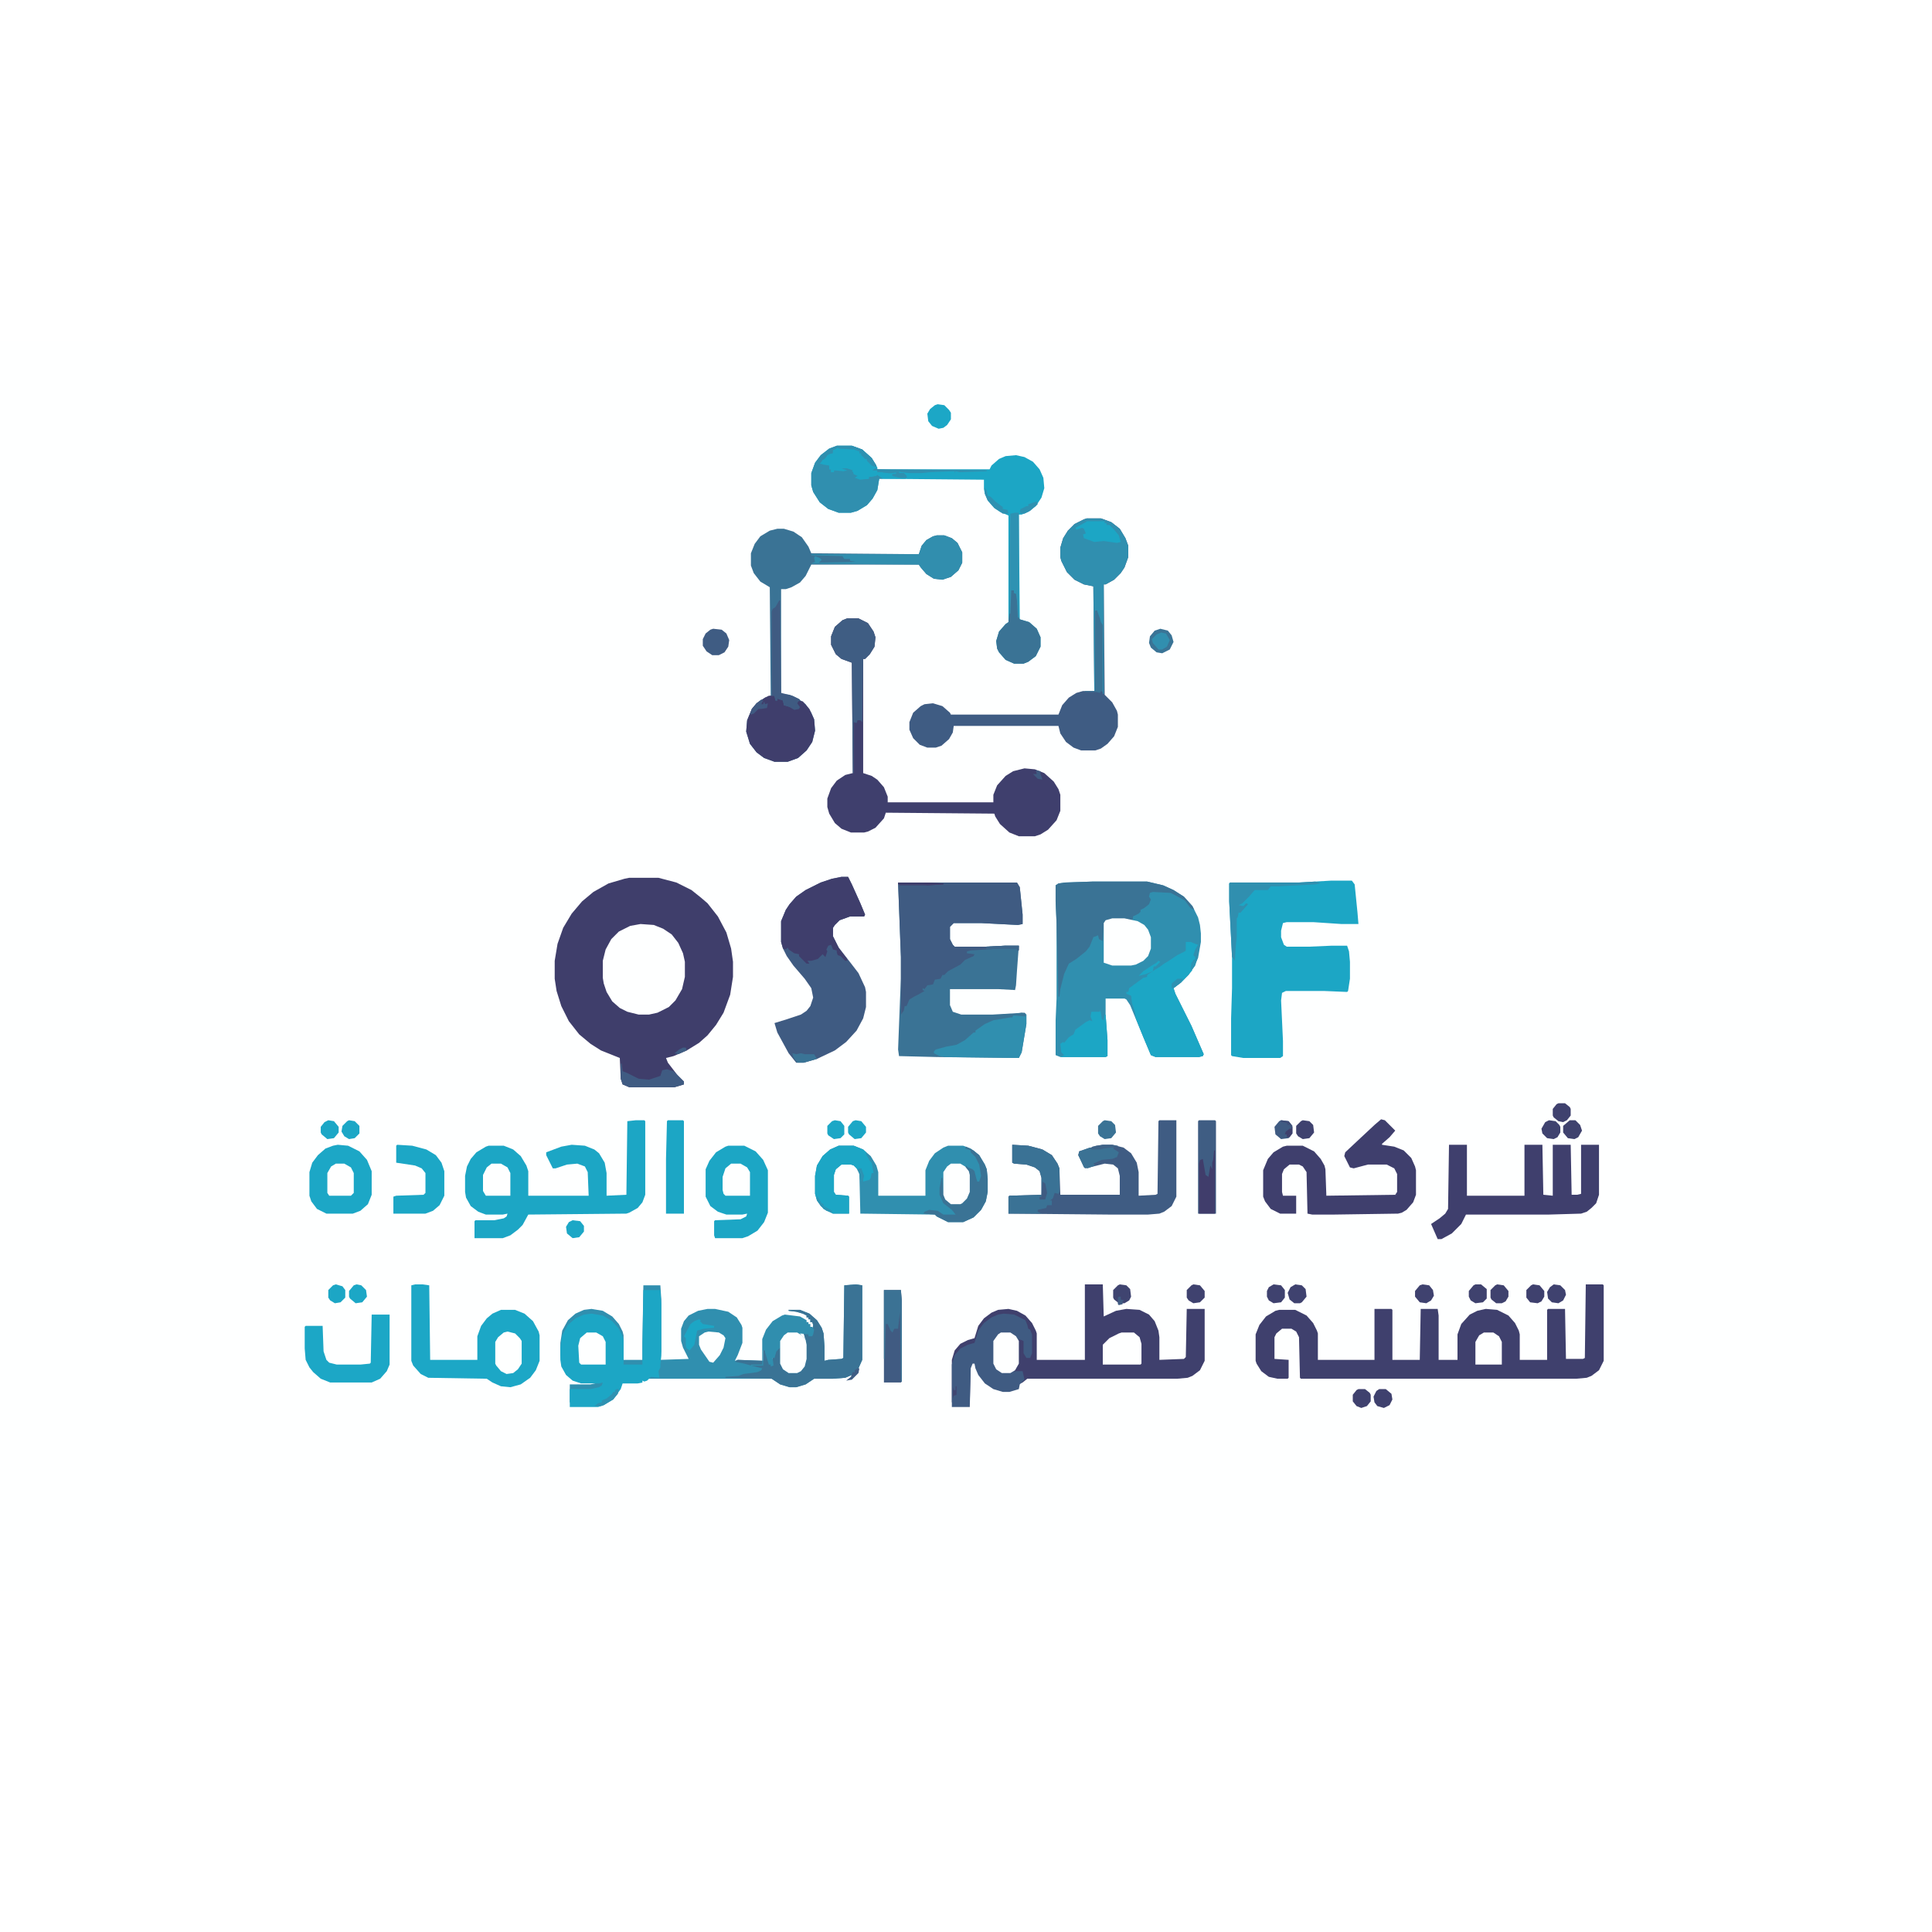 <?xml version="1.0" encoding="UTF-8"?>
<svg version="1.1" viewBox="0 0 2048 1325" width="1280" height="1280" xmlns="http://www.w3.org/2000/svg">
<path transform="translate(0)" d="m0 0h2048v1325h-2048z" fill="#FEFFFF"/>
<path transform="translate(667,569)" d="m0 0h31l19 5 16 8 10 8 7 6 11 14 9 17 5 17 2 14v16l-3 19-7 19-8 13-9 11-9 8-13 8-14 6-8 2 2 5 10 13 7 7v3l-10 3h-48l-7-3-2-6-1-22-20-8-11-7-12-10-11-14-8-16-5-16-2-13v-19l3-18 6-17 9-15 11-13 12-10 16-9 17-5z" fill="#3F3E6B"/>
<path transform="translate(1158,573)" d="m0 0h58l17 4 11 5 11 7 9 10 6 12 2 8 1 9v9l-3 17-4 9-6 9-8 8-8 6 2 6 17 34 13 30-1 2-4 1h-46l-5-2-8-19-14-34-4-6-2-1h-20v17l2 27v17l-2 1h-48l-5-2v-37l1-23v-80l-1-23v-17l3-2 7-1z" fill="#308FAF"/>
<path transform="translate(952,574)" d="m0 0h126l3 5 3 29v10l-5 1-39-2h-29l-4 4v13l3 6 2 2h33l20-1h15l-2 27-1 15-1 5-18-1h-51v17l3 7 9 3h33l34-2 2 2v10l-5 30-3 6-87-1-40-1-1-7 2-52 1-23v-23z" fill="#3A7395"/>
<path transform="translate(907 1e3)" d="m0 0 7 1v79l-4 9-7 7-7 3-13 1h-20l-9 6-10 3h-7l-10-3-9-6h-158l-2 6-8 11-10 6-6 2h-30v-19h22l9-2 3-2 1-3-4 1h-19l-9-3-7-6-5-9-1-7v-13l2-13 6-11 8-7 9-4 8-1 12 2 10 6 7 8 4 8 1 4v26h20v-19l1-60h18l1 15v55l-1 9 30-1-6-12-2-7v-13l3-8 5-6 10-5 10-2h8l14 3 9 6 5 8 1 3v16l-5 13-3 6 3-1 27 1v-16h2l4 12v3h2v2l2-2v-7h2l1-7 3-4h2l1 17 3 6 5 3h9l5-3 3-5 1-6v-15l-2-7-5-6h7l3 2v2h4l1-7-1-3h-2v-3h-2v-2h-2v-2l-4-2-7-2-8-1v-1h12l10 4 8 7 5 8 2 6 1 14v15l4-1 14-1 2-1 1-77z" fill="#308FAF"/>
<path transform="translate(1681 1e3)" d="m0 0h18l1 1v80l-5 10-8 6-5 2-11 1h-292l-1-1-1-43-3-6-5-3h-10l-6 5-2 4v23l15 1v19l-1 1h-11l-9-2-8-6-5-8-1-3v-28l4-10 7-9 10-6 4-1h17l12 6 7 8 4 8 1 3v28h60v-54h18l1 1v53h29l1-54h18l1 7v47h20v-27l4-11 9-10 8-4 9-2 12 1 12 6 7 8 4 8 1 4v27h29v-53l1-1h18l1 53h18l2-1z" fill="#3F406D"/>
<path transform="translate(1411,572)" d="m0 0h22l3 4 3 30 1 12h-18l-30-2h-28l-4 1-2 8v7l3 8 3 2h24l23-1h17l2 6 1 11v18l-2 13-1 1-24-1h-41l-4 2-1 8 2 43v16l-3 2h-39l-12-2-1-1v-39l1-32v-33l-3-59v-19l1-1h73z" fill="#1CA6C5"/>
<path transform="translate(1150 1e3)" d="m0 0h19l1 34 13-6 11-2 14 1 10 5 6 7 4 10 1 7v24l26-1 2-2 1-51h19v55l-5 10-8 6-5 2-11 1h-159l-5 4-9 4-5 1h-7l-10-3-9-6-7-9-3-7-1-5h-2l-2 5-1 41h-19v-45l3-10 6-7 8-4 7-2 4-13 6-8 8-6 7-3 11-1 9 2 9 5 7 8 4 8 1 3v28h51z" fill="#3F406D"/>
<path transform="translate(892,568)" d="m0 0h7l4 8 9 20 5 12-1 2h-15l-11 4-5 5-2 3v9l6 12 11 14 10 13 7 15 1 5v16l-3 12-7 13-11 12-12 9-19 9-14 4h-8l-8-10-12-22-3-10 13-4 15-5 6-4 4-5 3-9-2-10-7-10-12-14-7-10-4-8-2-7v-22l5-12 4-6 7-8 10-7 16-8 12-4z" fill="#3F5B82"/>
<path transform="translate(898,294)" d="m0 0h12l10 5 6 9 2 6-1 10-5 8-5 5h-2v121l9 3 6 4 7 8 4 10v6h112v-8l4-10 9-10 8-5 12-3 11 1 10 4 10 9 5 8 2 6v17l-4 10-9 10-8 5-6 2h-17l-10-4-10-9-5-8-1-3-115-1-2 6-9 10-8 4-4 1h-14l-10-4-7-6-6-10-2-7v-9l4-11 6-8 9-6 8-2-1-117-11-4-6-5-5-10v-9l4-10 8-7z" fill="#3F3F6D"/>
<path transform="translate(824,199)" d="m0 0h7l10 3 9 6 7 10 3 7 114 1 3-9 5-6 7-4 4-1h8l8 3 6 5 5 10v11l-4 8-8 7-9 3-9-1-8-5-6-7-2-3h-114l-6 12-6 7-9 5-6 2h-5v111l9 1 9 4 8 6 6 9 3 7 1 12-3 12-6 9-9 8-11 4h-14l-11-4-8-6-7-9-4-13 1-12 5-12 5-6 9-6 6-2-1-115-10-6-7-9-3-8v-13l4-10 6-8 10-6z" fill="#3A7395"/>
<path transform="translate(1152,188)" d="m0 0h15l11 4 9 7 6 10 3 8v12l-4 11-4 6-7 7-9 5h-2l1 117 8 8 5 9 1 4v13l-4 10-7 8-7 5-6 2h-15l-8-3-8-6-6-9-2-8h-111l-1 7-4 7-8 7-6 2h-9l-8-3-7-7-4-9v-8l4-10 8-7 4-2 9-1 10 3 8 7 1 2h114l4-10 7-8 8-5 7-2h12l-1-111-10-2-10-5-8-8-6-12-1-4v-10l3-10 5-8 7-7 10-5z" fill="#3F5C83"/>
<path transform="translate(887,111)" d="m0 0h16l11 4 10 9 6 10v2h119l2-4 8-7 7-3 11-1 9 2 9 5 7 8 4 9 1 11-3 10-6 9-8 6-7 3h-3l1 111 10 3 8 7 4 9v10l-5 10-8 6-5 2h-10l-9-4-7-8-2-4-1-8 3-10 7-8 3-2v-113l-9-4-6-4-7-8-3-7-1-5v-10l-111-1-2 12-5 9-6 7-10 6-7 2h-13l-11-4-9-7-7-11-2-7v-13l4-11 6-8 9-7z" fill="#1CA6C5"/>
<path transform="translate(674,826)" d="m0 0h9l1 1v78l-3 8-5 6-9 5-3 1-104 1-6 11-5 5-8 6-8 3h-30v-18l1-1h20l10-2 3-2 1-3-5 1h-18l-8-3-8-6-5-9-1-6v-17l2-10 4-8 6-7 10-6 3-1h16l10 4 8 7 6 10 2 6v26h64l-1-25-3-6-8-3-11 1-12 4h-3l-7-14v-3l16-6 11-2 14 1 10 4 5 4 6 10 2 11v24l21-1 1-78z" fill="#1CA6C5"/>
<path transform="translate(952,574)" d="m0 0h126l3 5 3 29v10l-5 1-39-2h-29l-4 4v13l3 6 2 2h33l20-1h15v5h-2v-2h-18l-31 2-4 1v2l8 1-1 2-9 4-5 5-13 7-4 4h-2l-2 4-6 1-2 5-6 1-3 4-2-1v2l2 1-7 4-4 2-5 3-3 7h-2l-1 5-3 4v-61z" fill="#3F5B82"/>
<path transform="translate(889,853)" d="m0 0h16l10 4 8 7 6 10 2 7v25h50v-27l4-10 6-8 9-6 5-2h16l8 3 9 7 6 10 2 5 1 10v14l-2 10-5 9-8 8-11 5h-16l-12-6-2-2-79-1-1-42-3-6-3-3-3-1h-10l-6 5-2 6v18l2 3 13 1 1 1v18h-17l-10-5-7-9-2-7v-19l2-11 6-10 8-7z" fill="#308FAF"/>
<path transform="translate(1229,826)" d="m0 0h18v81l-5 10-8 6-5 2-12 1h-41l-107-1v-18l1-1 34-1v-18l-2-7-5-4-9-3-13-1-2-1v-19l17 1 15 4 10 6 6 9 2 5 1 28h63v-20l-2-8-5-4-9-1-16 4-5 1-7-14 1-4 18-6 7-1h10l12 3 8 6 6 10 2 10v25l18-1 2-1 1-77z" fill="#3F5C83"/>
<path transform="translate(1536,852)" d="m0 0h19v54h61v-54h19l1 53 10 1v-54h19l1 53h6l4-1v-52h19v53l-3 9-5 5-5 4-6 2-34 1h-88l-5 10-10 10-11 6h-4l-7-16 9-6 6-5 3-5z" fill="#3F3F6D"/>
<path transform="translate(1464,825)" d="m0 0 4 1 11 11-6 7-8 7v1l13 2 10 4 8 8 4 9 1 4v26l-3 8-7 8-5 3-4 1-68 1h-23l-5-1-1-44-4-6-4-2h-10l-6 5-2 5v19l1 4h14v19h-17l-10-5-6-8-2-5v-28l5-12 6-7 10-6 4-1h17l12 6 7 8 4 7 1 4 1 28 73-1 2-3v-19l-3-6-8-4h-20l-15 4-4-1-6-12 1-4 16-15 15-14z" fill="#3F3F6D"/>
<path transform="translate(682,1006)" d="m0 0h18l1 15v55l-1 9v3l-2 4 1 7-9-1-4 4-3 1-2-1v2l-5 1h-16l-2 6-8 11-10 6-6 2h-30v-19h22l9-2 3-2 1-3-4 1h-19l-9-3-7-6-5-9-1-7v-13l2-13 6-11 8-7 9-4 8-1 12 2 10 6 7 8 4 8 1 4v26h20v-19z" fill="#1CA6C5"/>
<path transform="translate(440 1e3)" d="m0 0h8l7 1 1 79h50v-25l4-11 6-8 6-5 9-4h15l10 4 9 8 6 11 1 4v27l-4 10-6 8-10 7-11 3-10-1-9-4-6-4-62-1-8-4-8-9-2-5v-80z" fill="#1CA7C6"/>
<path transform="translate(679,618)" d="m0 0 14 1 10 4 9 6 7 9 5 11 2 9v16l-3 13-7 12-7 7-12 6-9 2h-11l-12-3-8-4-8-7-6-10-3-9-1-6v-18l3-12 6-11 8-8 12-6z" fill="#FEFFFF"/>
<path transform="translate(1158,573)" d="m0 0h58l17 4 11 5 11 7 9 10 2 4-4-2-6-8-15-8-19-1-3 1-1 4 2 3-2 5-5 4-4 2v2l-2 2-6 3v3l-2 1-7-1h-13l-7 2-2 6-1 15-4-2-1-4-5 2-4 10-4 5-10 8-8 5-5 11-4 16-1 8h-1l-2-78-1-23v-17l3-2 7-1z" fill="#3A7395"/>
<path transform="translate(1257,637)" d="m0 0h5l5 2 3 1-3 5-2 6 2 2v3h-2l-3 10 2 1-11 12-9 7 2 6 17 34 13 30-1 2-4 1h-46l-5-2-8-19-8-20-1-7-3-9-1-8-5-2v-2h2l1-4 15-11 4-1v-2l9-6 5-3 4-3 5-3 9-6 8-4 1-1v-6z" fill="#1CA6C5"/>
<path transform="translate(772,853)" d="m0 0h17l12 6 8 9 5 11v45l-4 10-7 9-10 6-6 2h-29l-1-3v-15l1-1 27-1 6-3 1-3-5 1h-17l-9-3-8-6-5-10v-29l4-9 7-9 10-6z" fill="#1CA6C5"/>
<path transform="translate(1064,1031)" d="m0 0 11 1 12 6 2 5 1 4 2 1 2 5v20l-2 5h-4l-3-5v-13l-5-2v26l-5 9 2-1h7l2 9-5 5-1 5-10 3h-7l-10-3-9-6-7-9-3-7-1-5h-2l-2 5-1 41h-19v-45l3-10 6-7 8-4 7-2 4-13 6-8 8-6 7-3z" fill="#3F5B82"/>
<path transform="translate(892,568)" d="m0 0h7l4 8 9 20 5 12-1 2h-15l-11 4-5 5-2 3v9l6 12 9 12v2h-2l-5-5-3-1-1-3v-2l-4-1-2-5-3 1-2 4 1 2-2 6-3-3-5 5-7 2h-4l2 3h-3l-8-8v-2l-5-1-6-4-1-2-2 2-3-1-2-7v-22l5-12 4-6 7-8 10-7 16-8 12-4z" fill="#3F3E6C"/>
<path transform="translate(907 1e3)" d="m0 0 7 1v79l-4 9-7 7-7 3-13 1h-20l-9 6-10 3h-7l-10-3-9-6-49-1v-1l14-1 5-2 15-2 4-2 1-2-12-3-7-2-10-2 3-2 27 1v-16h2l4 12v3h2v2l2-2v-7h2l1-7 3-4h2l1 17 3 6 5 3h9l5-3 3-5 1-6v-15l-2-7-5-6h7l3 2v2h4l1-7-1-3h-2v-3h-2v-2h-2v-2l-4-2-7-2-8-1v-1h12l10 4 8 7 5 8 2 6 1 14v15l4-1 14-1 2-1 1-77z" fill="#3A7395"/>
<path transform="translate(1152,188)" d="m0 0h15l11 4 9 7 6 10 3 8v12l-4 11-4 6-7 7-9 5h-2v116h-1l-1-73-3-4-1-5-1-6h-2v85h-1l-1-111-10-2-10-5-8-8-6-12-1-4v-10l3-10 5-8 7-7 10-5z" fill="#308FAF"/>
<path transform="translate(358,852)" d="m0 0 11 1 12 6 8 9 5 12v25l-4 10-8 7-8 3h-28l-10-5-6-8-2-6v-25l3-10 6-8 8-7 8-3z" fill="#1CA7C6"/>
<path transform="translate(815,376)" d="m0 0h6l1 5h2v-2l6 2 1 5 7 2 5 2 3-2v-2l-2-3 2-2 5 1 7 8 5 11 1 12-3 12-6 9-9 8-11 4h-14l-11-4-8-6-7-9-4-13 1-12 5-12 5-6 9-6z" fill="#3F3E6C"/>
<path transform="translate(394,1032)" d="m0 0h19v53l-3 7-7 8-9 4h-44l-10-4-8-7-4-5-4-8-1-12v-23l1-1h18l1 27 3 9 3 3 8 2h25l10-1 1-1z" fill="#1CA7C6"/>
<path transform="translate(887,111)" d="m0 0h16l11 4 10 9 5 8v2l-5-2-5-5v-2h-2l-4-4v-2h-2v-2l-6-2-17-1-5 2v3l-6 2-2 4-3 1-2 4h6l3 2v4h2v3h3v-2l5-1h3l-1-2h7l1 1 7 1-2 2 1 3 6 2-2 2 6 1h6v-2l8-1 1-2 5 2 1 3h-4l-2 12-5 9-6 7-10 6-7 2h-13l-11-4-9-7-7-11-2-7v-13l4-11 6-8 9-7z" fill="#308FAF"/>
<path transform="translate(1087,714)" d="m0 0h1v10l-5 30-3 6-78-1-6-1-6-3v-2l2-2 11-3 11-2 9-5 9-8h2v-2l10-7 9-4 18-3h2l1-2h11l2 1z" fill="#308FAF"/>
<path transform="translate(993,206)" d="m0 0h8l8 3 6 5 5 10v11l-4 8-8 7-9 3-9-1-8-5-6-7-2-3-114-1 4-2-1-4 1-2 5 2 2 2-3 3 39-1-6-1v-2h-6l-2-3-33-1v-1h114l3-9 5-6 7-4z" fill="#318EAE"/>
<path transform="translate(898,294)" d="m0 0h12l10 5 6 9 2 6-1 10-5 8-5 5h-2l-1 67-2-2h-3l-1 3-3-1v54h-1l-1-117-11-4-6-5-5-10v-9l4-10 8-7z" fill="#3F5D83"/>
<path transform="translate(421,852)" d="m0 0 16 1 15 4 10 6 6 8 3 9v26l-5 10-7 6-8 3h-34v-18l3-1 29-1 2-2v-21l-4-5-7-3-20-3v-18z" fill="#1CA7C6"/>
<path transform="translate(832,1032)" d="m0 0 16 2 7 4v2h2v2h2v3h2l2 3-1 5-1 2h-4v-2l-9-1 6 7 1 5v15l-2 8-4 5-4 2h-9l-6-4-3-6v-17l-4 4-2 7h-2l1 8-3 1v-2h-2l-4-13v-2h-2v16h-13v-1h12v-27l4-10 7-9 10-6z" fill="#308EAE"/>
<path transform="translate(889,853)" d="m0 0h16l10 4 3 3v2l4 7 2 2 2 11h-2l-1 5-1 2-7 2v-3l-1-4-1-7-4 1-4-4-3-1h-10l-6 5-2 6v18l2 3 13 1 1 1v18h-17l-10-5-7-9-2-7v-19l2-11 6-10 8-7z" fill="#1CA6C5"/>
<path transform="translate(1179,612)" d="m0 0h13l14 3 7 4 4 5 3 8v12l-3 8-5 5-8 4-5 1h-20l-9-3v-42l2-3z" fill="#FEFFFF"/>
<path transform="translate(1073,852)" d="m0 0 17 1 15 4 10 6 6 9 2 5v25l-1 2-4-1-2 6-3 2h2v5h-5l-1 3-9 2v2l4 2h-35v-18l1-1 34-1v-18l-2-7-5-4-9-3-13-1-2-1z" fill="#3A7295"/>
<path transform="translate(1071,261)" d="m0 0 1 3h3v3l3 1 1 7 1 18 1 2 10 3 8 7 4 9v10l-5 10-8 6-5 2h-10l-9-4-7-8-2-4-1-8 3-10 7-8 3-2 1-9z" fill="#3A7395"/>
<path transform="translate(1271,826)" d="m0 0h17l1 1v98h-19v-98z" fill="#3F5D83"/>
<path transform="translate(937,1006)" d="m0 0h18l1 12v85l-1 1h-18z" fill="#405B82"/>
<path transform="translate(708,826)" d="m0 0h16l1 1v98h-19v-58l1-40z" fill="#1CA6C5"/>
<path transform="translate(1166,709)" d="m0 0 1 3 1 7 2 1 1-6h1l2 27v17l-2 1h-48l4-2-3-3-1-9 3-2 1 1 5-6 5-3 2-5 11-8 4-2 3 1-2-5 1-5h9z" fill="#1CA6C5"/>
<path transform="translate(1024,854)" d="m0 0 8 4 6 5 6 10 2 5 1 10v14l-2 10-5 9-8 8-11 5h-16l-12-6-2-2-12-1 1-2 5-2 9 1 6 4h13l-4-5-9-7-4-9v-7l2-11h1l1 14 3 9 5 4h10l5-3 3-5 1-4v-18l-3-7v-3l2 2 5 2 2 2 2 8 1 3h2l2-6-2-12-4-8-5-5v-2l-6-2z" fill="#3A7395"/>
<path transform="translate(1189,1051)" d="m0 0h13l6 5 2 7v21l-1 1h-40v-21l7-7 10-5z" fill="#FEFFFF"/>
<path transform="translate(888,113)" d="m0 0 17 1 6 3v2h2v2l4 2v2h2l6 7 5 2-2 2 2 1v2l8-1h2l10 1v2h-4v2l14 2v1h-24l-6-4-6 2h-3v2l-9 1-6-2 3-2-4-2v-2l-2-1 1-1-6-2h-6l6 2-4 1-10-1v2h-3v-3h-2v-4l-6-1-4-1 10-10 4-1v-3z" fill="#1CA6C5"/>
<path transform="translate(826,275)" d="m0 0h1l1 98 12 3 8 4-3 4 3 4-1 2-5 1-5-3-6-2-1-5-6-2v2h-2l-1-5h-3v-89l1-3 3-2z" fill="#3F5B82"/>
<path transform="translate(1394,573)" d="m0 0 5 1v1l-5 1-38 2h-9l-3 4h-14l-6 7-7 7-4 2 5 1 3-3 2 1-8 9h-2l-1 5-1 1v20l-1 9-1 16-3-4-3-59v-19l1-1h73z" fill="#308FAF"/>
<path transform="translate(538,1050)" d="m0 0 8 2 5 5 2 3v24l-4 6-5 4-7 1-6-3-5-6-1-2v-23l3-5 6-5z" fill="#FEFFFF"/>
<path transform="translate(1008,872)" d="m0 0h10l5 3 4 5 1 4v18l-3 7-5 5-2 1h-10l-6-5-2-5v-24l4-6z" fill="#FEFFFF"/>
<path transform="translate(835,1051)" d="m0 0h10l5 3 4 5 1 5v15l-2 8-4 5-4 2h-9l-6-4-3-6v-24l4-6z" fill="#FEFFFF"/>
<path transform="translate(1061,1051)" d="m0 0h10l6 4 3 5v24l-4 7-5 3h-9l-6-4-3-6v-24l5-7z" fill="#FEFFFF"/>
<path transform="translate(521,872)" d="m0 0h10l7 4 3 6v24h-26l-3-5v-17l4-8z" fill="#FEFFFF"/>
<path transform="translate(775,872)" d="m0 0h10l7 4 3 5v25h-26l-2-2-1-4v-14l3-9z" fill="#FEFFFF"/>
<path transform="translate(622,1051)" d="m0 0h10l7 4 3 6v24h-26l-2-2-1-18 2-8z" fill="#FEFFFF"/>
<path transform="translate(1573,1051)" d="m0 0h10l6 4 3 6v24h-28v-24l4-7z" fill="#FEFFFF"/>
<path transform="translate(356,872)" d="m0 0h9l7 4 3 6v21l-3 3h-23l-2-3v-21l4-7z" fill="#FEFFFF"/>
<path transform="translate(1076,182)" d="m0 0h4v111h-1l-1-18-1-7-2-1v-3h-3l-1 25h-1v-63l1-43z" fill="#2E92B2"/>
<path transform="translate(1287,858)" d="m0 0h1v67h-17v-50-3l1-4h1l2-1 3 17 3 2 2-12 2 4v-7l1-3z" fill="#403D6B"/>
<path transform="translate(937,1006)" d="m0 0h18l1 12v85h-1l-1-74-2 18h-4l-2 4-2-2-3-7h-2l-1 37h-1z" fill="#3B7294"/>
<path transform="translate(658,766)" d="m0 0h1l1 8 5 2 12 6 11 1 12-4 2-6 5-1 7 2 11 11v3l-10 3h-48l-7-3-2-6z" fill="#3F5B82"/>
<path transform="translate(1152,191)" d="m0 0h19v2h2v2h3l5 5 5 6 2 7-4 1-14-2-10 1-11-4-1-4 3-1-2-5-2-1-6 2-1-2 11-6z" fill="#1CA6C5"/>
<path transform="translate(751,1050)" d="m0 0 11 1 5 3 2 3-2 10-4 8-7 8-4-1-9-13-2-5v-9l6-4z" fill="#FEFFFF"/>
<path transform="translate(1161,286)" d="m0 0h2l3 8 1 4 2 3v71l-2-1-1 2-4-1h-12v-1h11z" fill="#3A7395"/>
<path transform="translate(756,305)" d="m0 0 9 1 5 4 3 7-1 7-4 6-6 3h-7l-6-4-4-6v-7l3-6 5-4z" fill="#3F5C83"/>
<path transform="translate(1178,854)" d="m0 0 3 1-1 1 6 4-2 5-5 2-11 1-9 4 2 2-8 3-4-1-6-13 1-4 11-4 5 1h9l1-1z" fill="#3B7294"/>
<path transform="translate(1230,305)" d="m0 0 8 2 4 5 2 7-4 8-8 4-6-1-6-5-2-5 1-7 5-6z" fill="#3A7496"/>
<path transform="translate(994,67)" d="m0 0 7 1 5 5 2 3v7l-4 6-4 3-5 1-7-3-4-5-1-8 3-5 5-4z" fill="#1CA7C6"/>
<path transform="translate(741,1037)" d="m0 0 2 1-1 1 3 3 12 2v2l-11 1-7 2-3 15-5 6-3-2-1-2v-9l-2-2 7-13 4-3z" fill="#1CA6C5"/>
<path transform="translate(1564 1e3)" d="m0 0h6l6 5v10l-4 4-8 1-5-3-2-4v-6l5-6z" fill="#3F426E"/>
<path transform="translate(1508 1e3)" d="m0 0 7 1 4 5 1 6-3 5-5 3-7-1-5-6v-6l5-6z" fill="#3F426F"/>
<path transform="translate(1350 1e3)" d="m0 0 8 1 4 5v8l-4 5-8 1-5-3-2-4v-6l2-4z" fill="#3F426F"/>
<path transform="translate(1587 1e3)" d="m0 0 7 1 5 6v6l-3 5-4 2h-6l-5-4-1-2v-8l5-5z" fill="#3F426E"/>
<path transform="translate(1373 1e3)" d="m0 0 7 1 4 4 1 8-5 6-2 1h-6l-5-4-2-7 3-6z" fill="#3F426F"/>
<path transform="translate(1642,826)" d="m0 0 7 1 4 4 1 2v6l-3 5-4 2-7-1-5-5-1-5 4-7z" fill="#3F426F"/>
<path transform="translate(1625 1e3)" d="m0 0 7 1 5 6v6l-3 5-4 2-8-1-4-5v-8l5-5z" fill="#3F416E"/>
<path transform="translate(1265 1e3)" d="m0 0 7 1 5 6v7l-5 5-7 1-5-3-2-3v-8l5-5z" fill="#3F426F"/>
<path transform="translate(1187 1e3)" d="m0 0 7 1 4 4 1 8-2 4-5 3h-6l-5-4-1-2v-8l5-5z" fill="#3F4470"/>
<path transform="translate(1358,826)" d="m0 0 8 1 4 5v8l-4 5-8 1-6-5-1-8 5-6z" fill="#3F5B82"/>
<path transform="translate(1664,826)" d="m0 0h6l5 5 2 6-4 7-4 2-7-1-5-6v-7z" fill="#3F426E"/>
<path transform="translate(1440,1111)" d="m0 0h7l5 4 1 2v7l-4 5-6 2-5-2-4-5v-7l4-5z" fill="#3F416E"/>
<path transform="translate(1647 1e3)" d="m0 0 7 1 5 5 1 5-3 6-5 3-7-1-4-4-1-7 3-5z" fill="#3F426F"/>
<path transform="translate(1381,826)" d="m0 0 7 1 4 4 1 8-5 6-7 1-5-3-2-3v-8l5-5z" fill="#3F426F"/>
<path transform="translate(1652,808)" d="m0 0h7l5 4 1 2v7l-4 5-4 2-5-1-5-4-1-2v-7l4-5z" fill="#3F416E"/>
<path transform="translate(1462,1111)" d="m0 0h7l6 5 1 6-3 6-6 3-7-2-3-4-1-6 3-6z" fill="#3F416E"/>
<path transform="translate(1171,826)" d="m0 0 7 1 4 4 1 8-5 6-7 1-5-3-2-3v-8l5-5z" fill="#3A7395"/>
<path transform="translate(370,826)" d="m0 0 6 1 5 5v8l-5 5-6 1-5-3-3-5 1-6 5-5z" fill="#1CA7C6"/>
<path transform="translate(907,826)" d="m0 0 6 1 5 6v6l-5 6-7 1-6-5-1-2v-6l5-6z" fill="#1CA7C6"/>
<path transform="translate(885,826)" d="m0 0 6 1 4 5v9l-4 4-7 1-6-4-1-2v-8l5-5z" fill="#1CA7C6"/>
<path transform="translate(348,826)" d="m0 0 6 1 5 6v6l-5 6-7 1-6-5-1-2v-6l4-5z" fill="#1CA7C6"/>
<path transform="translate(378 1e3)" d="m0 0 5 1 5 5 1 7-5 6-7 1-6-5-1-2v-6l5-6z" fill="#1CA7C6"/>
<path transform="translate(356 1e3)" d="m0 0 7 2 3 4v8l-5 5-6 1-5-3-2-3v-8l5-5z" fill="#1CA6C5"/>
<path transform="translate(607,932)" d="m0 0 8 1 4 5v6l-5 6-7 1-6-5-1-7 3-5z" fill="#1CA7C6"/>
<path transform="translate(928,135)" d="m0 0 3 1 115 1v1l-29 1-4-1-1 2v-2l-26 1-9 1h-13l-9-1-2-1v2h5l3 3v2h-7l-8-2v-2h4v-2l-5 1h-3l-8-1h-4v-2h-5z" fill="#318FAF"/>
<path transform="translate(1231,309)" d="m0 0 5 1 4 7-3 7-5 3h-4l-6-7-1-4 5-5z" fill="#318FAF"/>
<path transform="translate(887,111)" d="m0 0h16l11 4 10 9 5 8v2l-5-2-5-5v-2h-2l-4-4v-2h-2v-2l-6-2-16-1z" fill="#2E91B1"/>
<path transform="translate(840,755)" d="m0 0 4 1 5-1 4 1h10l3 5-14 4h-7l-4-6z" fill="#3A7496"/>
<path transform="translate(1044,155)" d="m0 0 2 4 1 5 3 1 5 5 8 6v2l5 1 1 4h-6l-9-6-7-8-3-7z" fill="#2E91B1"/>
<path transform="translate(928,135)" d="m0 0 3 1 24 1-2 1v2h5l3 3v2h-7l-8-2v-2h4v-2l-5 1h-3l-8-1h-4v-2h-5z" fill="#2F90B0"/>
<path transform="translate(654,1111)" d="m0 0h2l-1 5-5 6-10 6-3 1h-7l4-3 4-1v-2l5-2 6-5 1-2h2v-2z" fill="#2E91B1"/>
<path transform="translate(952,574)" d="m0 0h29l19 1v1l-17 1h-29l-2-1z" fill="#3F3F6C"/>
<path transform="translate(807,380)" d="m0 0 2 1-2 4h2l1-3 1 3 3-1-1 5-6 1h-3l-5 5-4 1 2-6 5-6z" fill="#3F5981"/>
<path transform="translate(1099,170)" d="m0 0 1 3-8 7-6 3h-4l-1-3 1-2 6-3h2v-2z" fill="#2E91B1"/>
<path transform="translate(1105,891)" d="m0 0 3 2 2 10-2 7h-6v-3h2z" fill="#3F5B82"/>
<path transform="translate(1169,852)" d="m0 0h10l6 1v1l-15 2-4 1h-10l2-3z" fill="#3E6388"/>
<path transform="translate(1065,641)" d="m0 0h15v5h-2v-2h-18l-14 1-1-3z" fill="#3D668B"/>
<path transform="translate(1228,657)" d="m0 0 2 1-5 5h-2l-1 5-7 3-8 2 5-5 9-6 5-3z" fill="#1CA6C5"/>
<path transform="translate(1248,676)" d="m0 0h6l-2 4-8 6h-2v-5z" fill="#2D92B2"/>
<path transform="translate(909,1089)" d="m0 0h2l-1 5-7 7-6 1 5-4 2-5h2v-2z" fill="#3F5D84"/>
<path transform="translate(1369,833)" d="m0 0h1v7l-3 4h-3v-3h-2l1-3 4-3h2z" fill="#3F406D"/>
<path transform="translate(1098,455)" d="m0 0 5 1v3l2 6-5-1-5-5h4z" fill="#3F5A81"/>
<path transform="translate(866,906)" d="m0 0 2 3 3 5 2 1v2l4 2 5 3v2l-6-2-6-5-4-6z" fill="#2B95B5"/>
<path transform="translate(910,877)" d="m0 0h3l3 8-1 4-3 2z" fill="#2C93B3"/>
<path transform="translate(724,749)" d="m0 0h3l1 3-9 4-4-1 5-4z" fill="#3F5D83"/>
<path transform="translate(1267,655)" d="m0 0h2l-2 7-3 4h-2l1-7z" fill="#2C94B4"/>
<path transform="translate(1186,1013)" d="m0 0h2v3l4 1-2 1v3l-4 1-1-1v-7z" fill="#405B82"/>
<path transform="translate(1013,1108)" d="m0 0h1v9l-3 1-1 3v-12l1 3h2z" fill="#404671"/>
<path transform="translate(980,574)" d="m0 0 20 1v1l-17 1-4-1z" fill="#403D6B"/>
<path transform="translate(1358,826)" d="m0 0 8 1 4 5-2 1v-2h-3l-1-2-6-1z" fill="#3E4E78"/>
<path transform="translate(1083,712)" d="m0 0 4 1v3l-11-1 1-2z" fill="#397697"/>
</svg>
